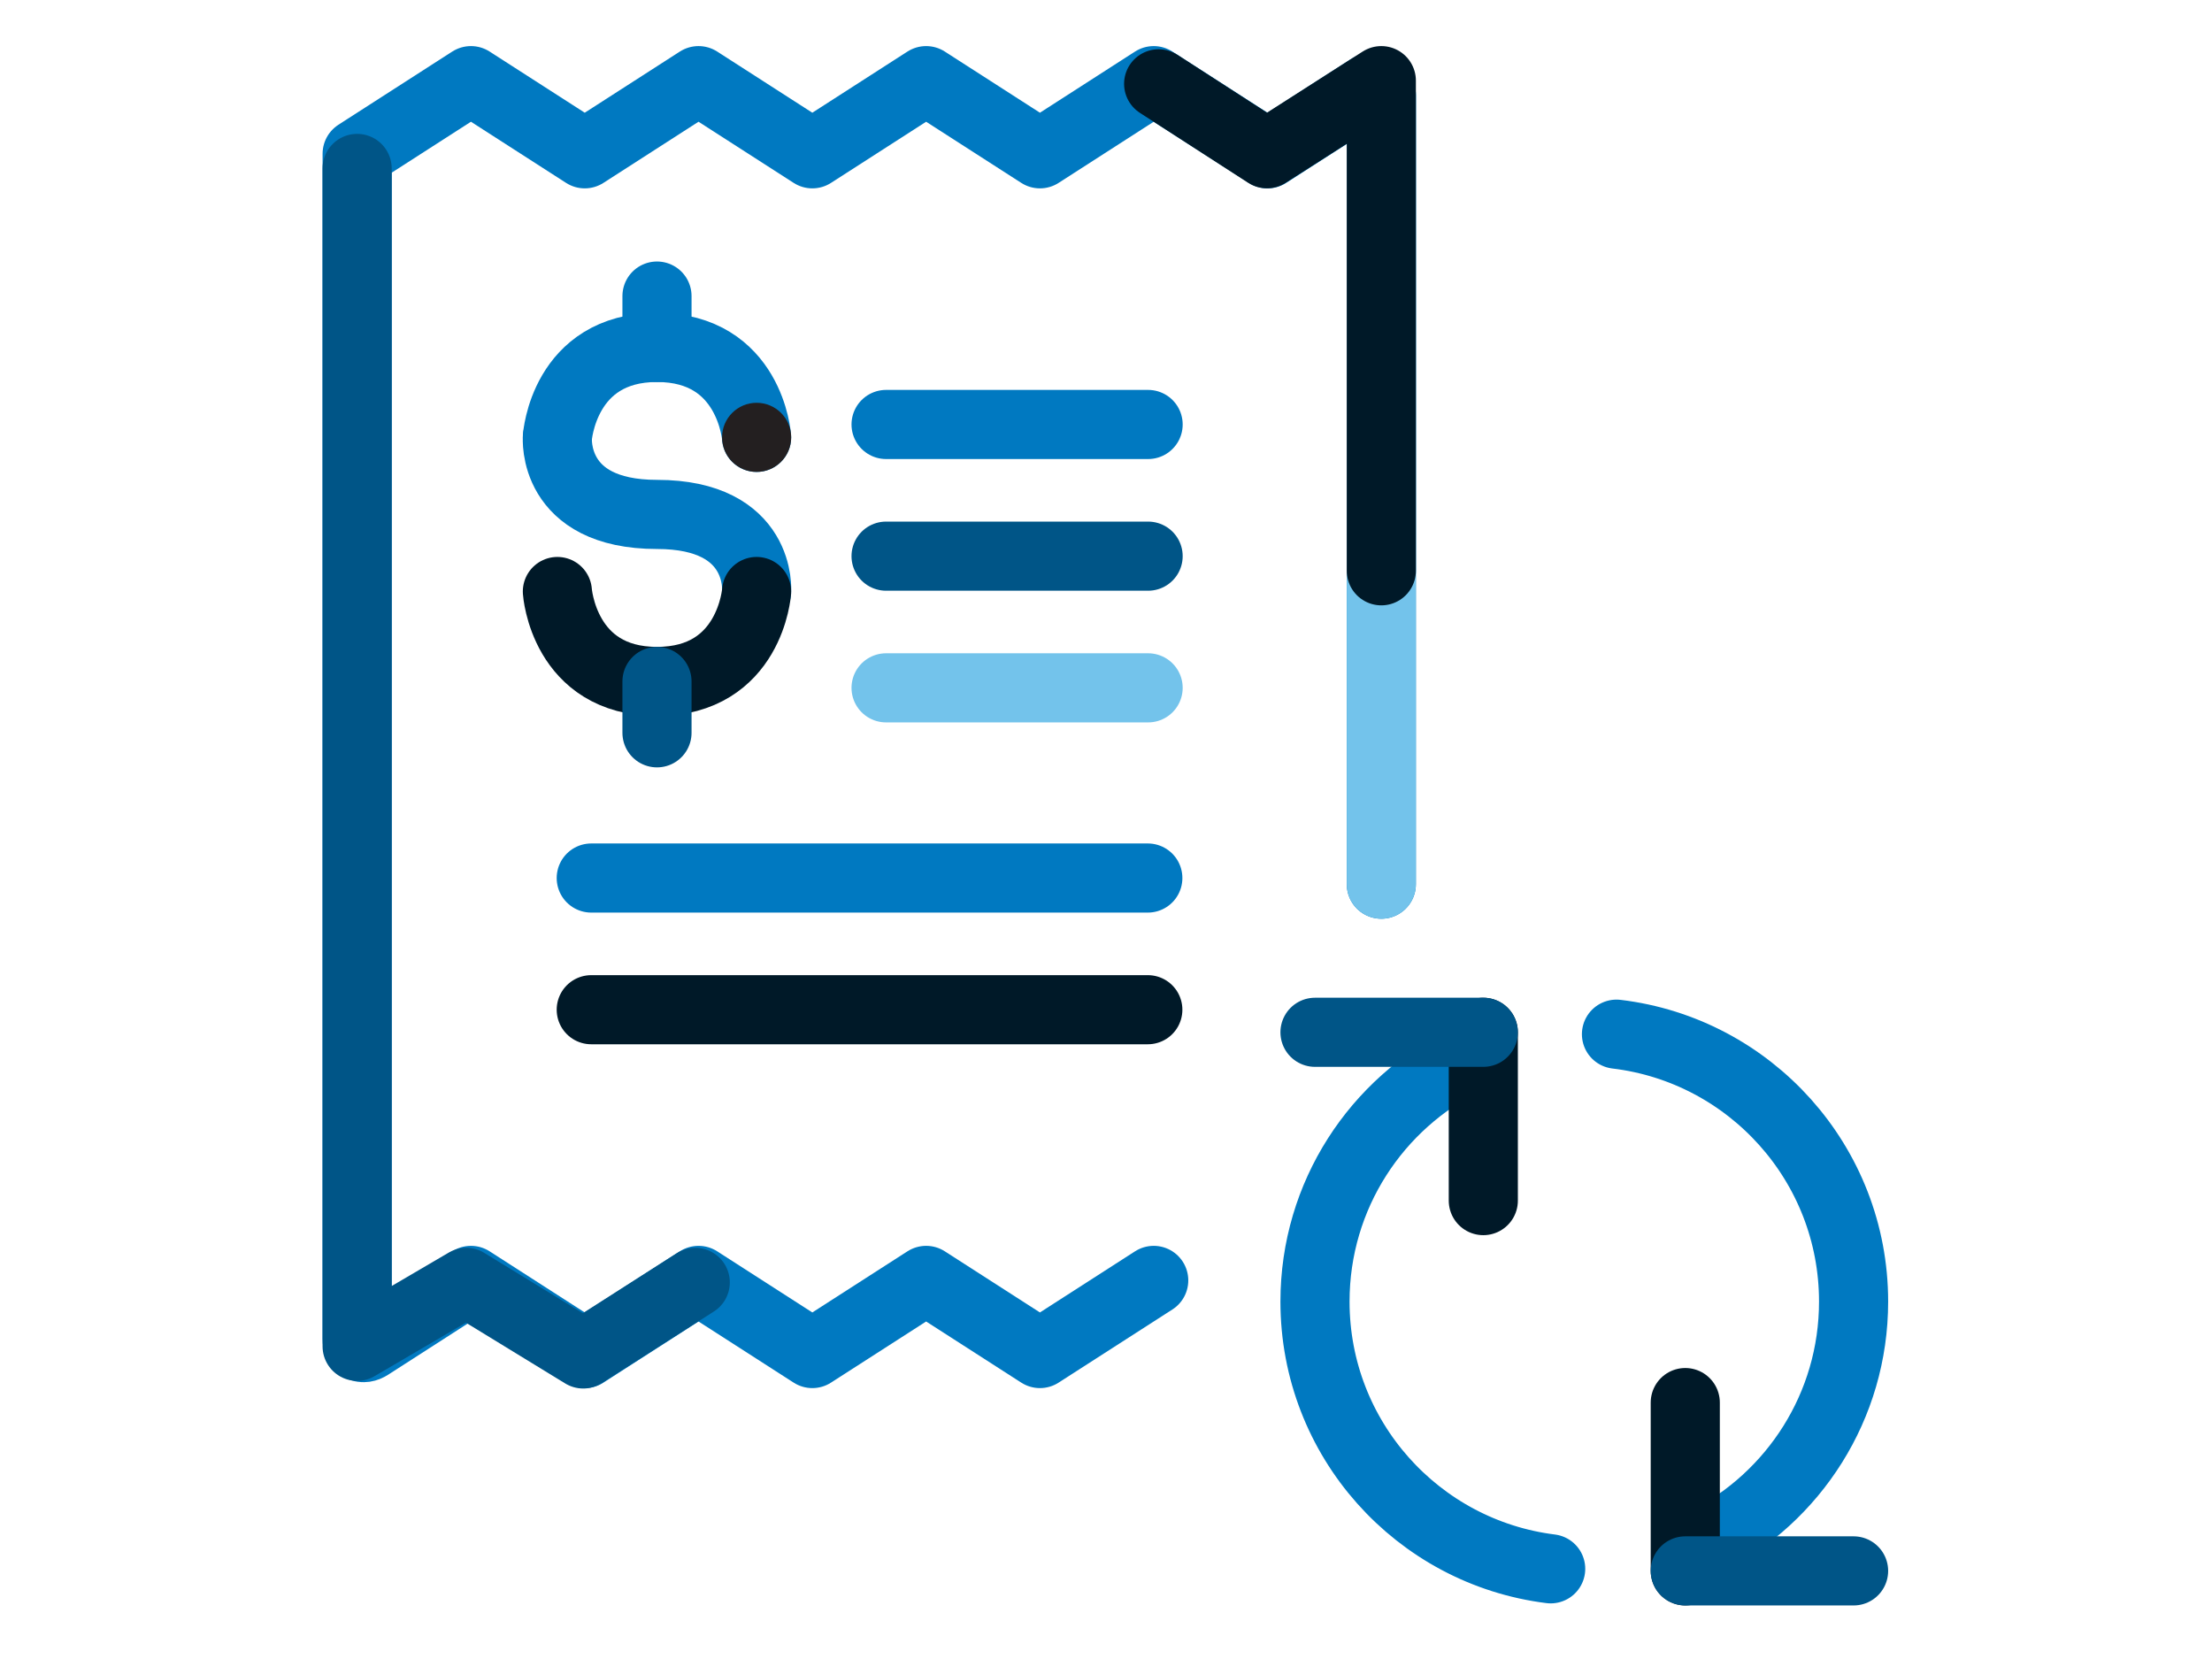 <svg width="96" height="72" viewBox="0 0 96 72" fill="none" xmlns="http://www.w3.org/2000/svg">
<path d="M50.071 55.569L45.133 58.743L40.194 55.569L35.255 58.743L30.316 55.569L25.378 58.743L20.439 55.569L16.038 58.398C15.741 58.589 15.5 58.464 15.5 58.105V6.675L20.439 3.5L25.378 6.675L30.316 3.5L35.255 6.675L40.194 3.5L45.133 6.675L50.071 3.5L55.009 6.675L59.411 3.846C59.708 3.655 59.949 3.78 59.949 4.139V38.373" stroke="#0079C1" stroke-width="3" stroke-linecap="round" stroke-linejoin="round"/>
<path d="M25.66 38.106H49.815" stroke="#0079C1" stroke-width="3" stroke-linecap="round"/>
<path d="M25.66 43.821H49.815" stroke="#001928" stroke-width="3" stroke-linecap="round"/>
<path d="M38.455 18.422H49.828" stroke="#0079C1" stroke-width="3" stroke-linecap="round"/>
<path d="M38.455 24.137H49.828" stroke="#005587" stroke-width="3" stroke-linecap="round"/>
<path d="M38.455 29.852H49.828" stroke="#73C3EB" stroke-width="3" stroke-linecap="round"/>
<path d="M30.174 55.655L25.312 58.761L20.236 55.655L15.499 58.43V7.31" stroke="#005587" stroke-width="3" stroke-linecap="round" stroke-linejoin="round"/>
<path d="M59.949 38.372V4.135" stroke="#73C3EB" stroke-width="3" stroke-linecap="round"/>
<path d="M59.949 24.772V4.135" stroke="#73C3EB" stroke-width="3" stroke-linecap="round"/>
<path d="M59.949 24.772V3.5L54.985 6.673L50.285 3.638" stroke="#001928" stroke-width="3" stroke-linecap="round" stroke-linejoin="round"/>
<path d="M32.836 18.982C32.836 18.982 32.567 15.079 28.513 15.079C24.458 15.079 24.19 18.982 24.19 18.982" stroke="#0079C1" stroke-width="3" stroke-linecap="round"/>
<path d="M32.837 25.671C32.837 25.671 33.108 22.326 28.514 22.326C23.918 22.326 24.191 18.981 24.191 18.981" stroke="#0079C1" stroke-width="3" stroke-linecap="round"/>
<path d="M32.836 25.671C32.836 25.671 32.567 29.574 28.513 29.574C24.458 29.574 24.19 25.671 24.19 25.671" stroke="#001928" stroke-width="3" stroke-linecap="round"/>
<path d="M28.513 15.079V12.849" stroke="#0079C1" stroke-width="3" stroke-linecap="round"/>
<path d="M28.513 31.804V29.574" stroke="#005587" stroke-width="3" stroke-linecap="round"/>
<path fill-rule="evenodd" clip-rule="evenodd" d="M34.337 18.981C34.337 19.81 33.666 20.481 32.837 20.481C32.008 20.481 31.337 19.81 31.337 18.981C31.337 18.152 32.008 17.481 32.837 17.481C33.666 17.481 34.337 18.152 34.337 18.981Z" fill="#231F20"/>
<path d="M63.636 45.979C59.748 47.877 57.07 51.87 57.07 56.488C57.07 62.45 61.532 67.368 67.299 68.086M74.05 66.912C77.845 64.98 80.445 61.038 80.445 56.488C80.445 50.506 75.949 45.574 70.154 44.883" stroke="#0079C1" stroke-width="3" stroke-linecap="round" stroke-linejoin="round"/>
<path d="M73.14 68.176V60.871" stroke="#001928" stroke-width="3" stroke-linecap="round" stroke-linejoin="round"/>
<path d="M80.445 68.176H73.14" stroke="#005587" stroke-width="3" stroke-linecap="round" stroke-linejoin="round"/>
<path d="M64.375 44.801V52.106" stroke="#001928" stroke-width="3" stroke-linecap="round" stroke-linejoin="round"/>
<path d="M57.07 44.801H64.375" stroke="#005587" stroke-width="3" stroke-linecap="round" stroke-linejoin="round"/>
</svg>
